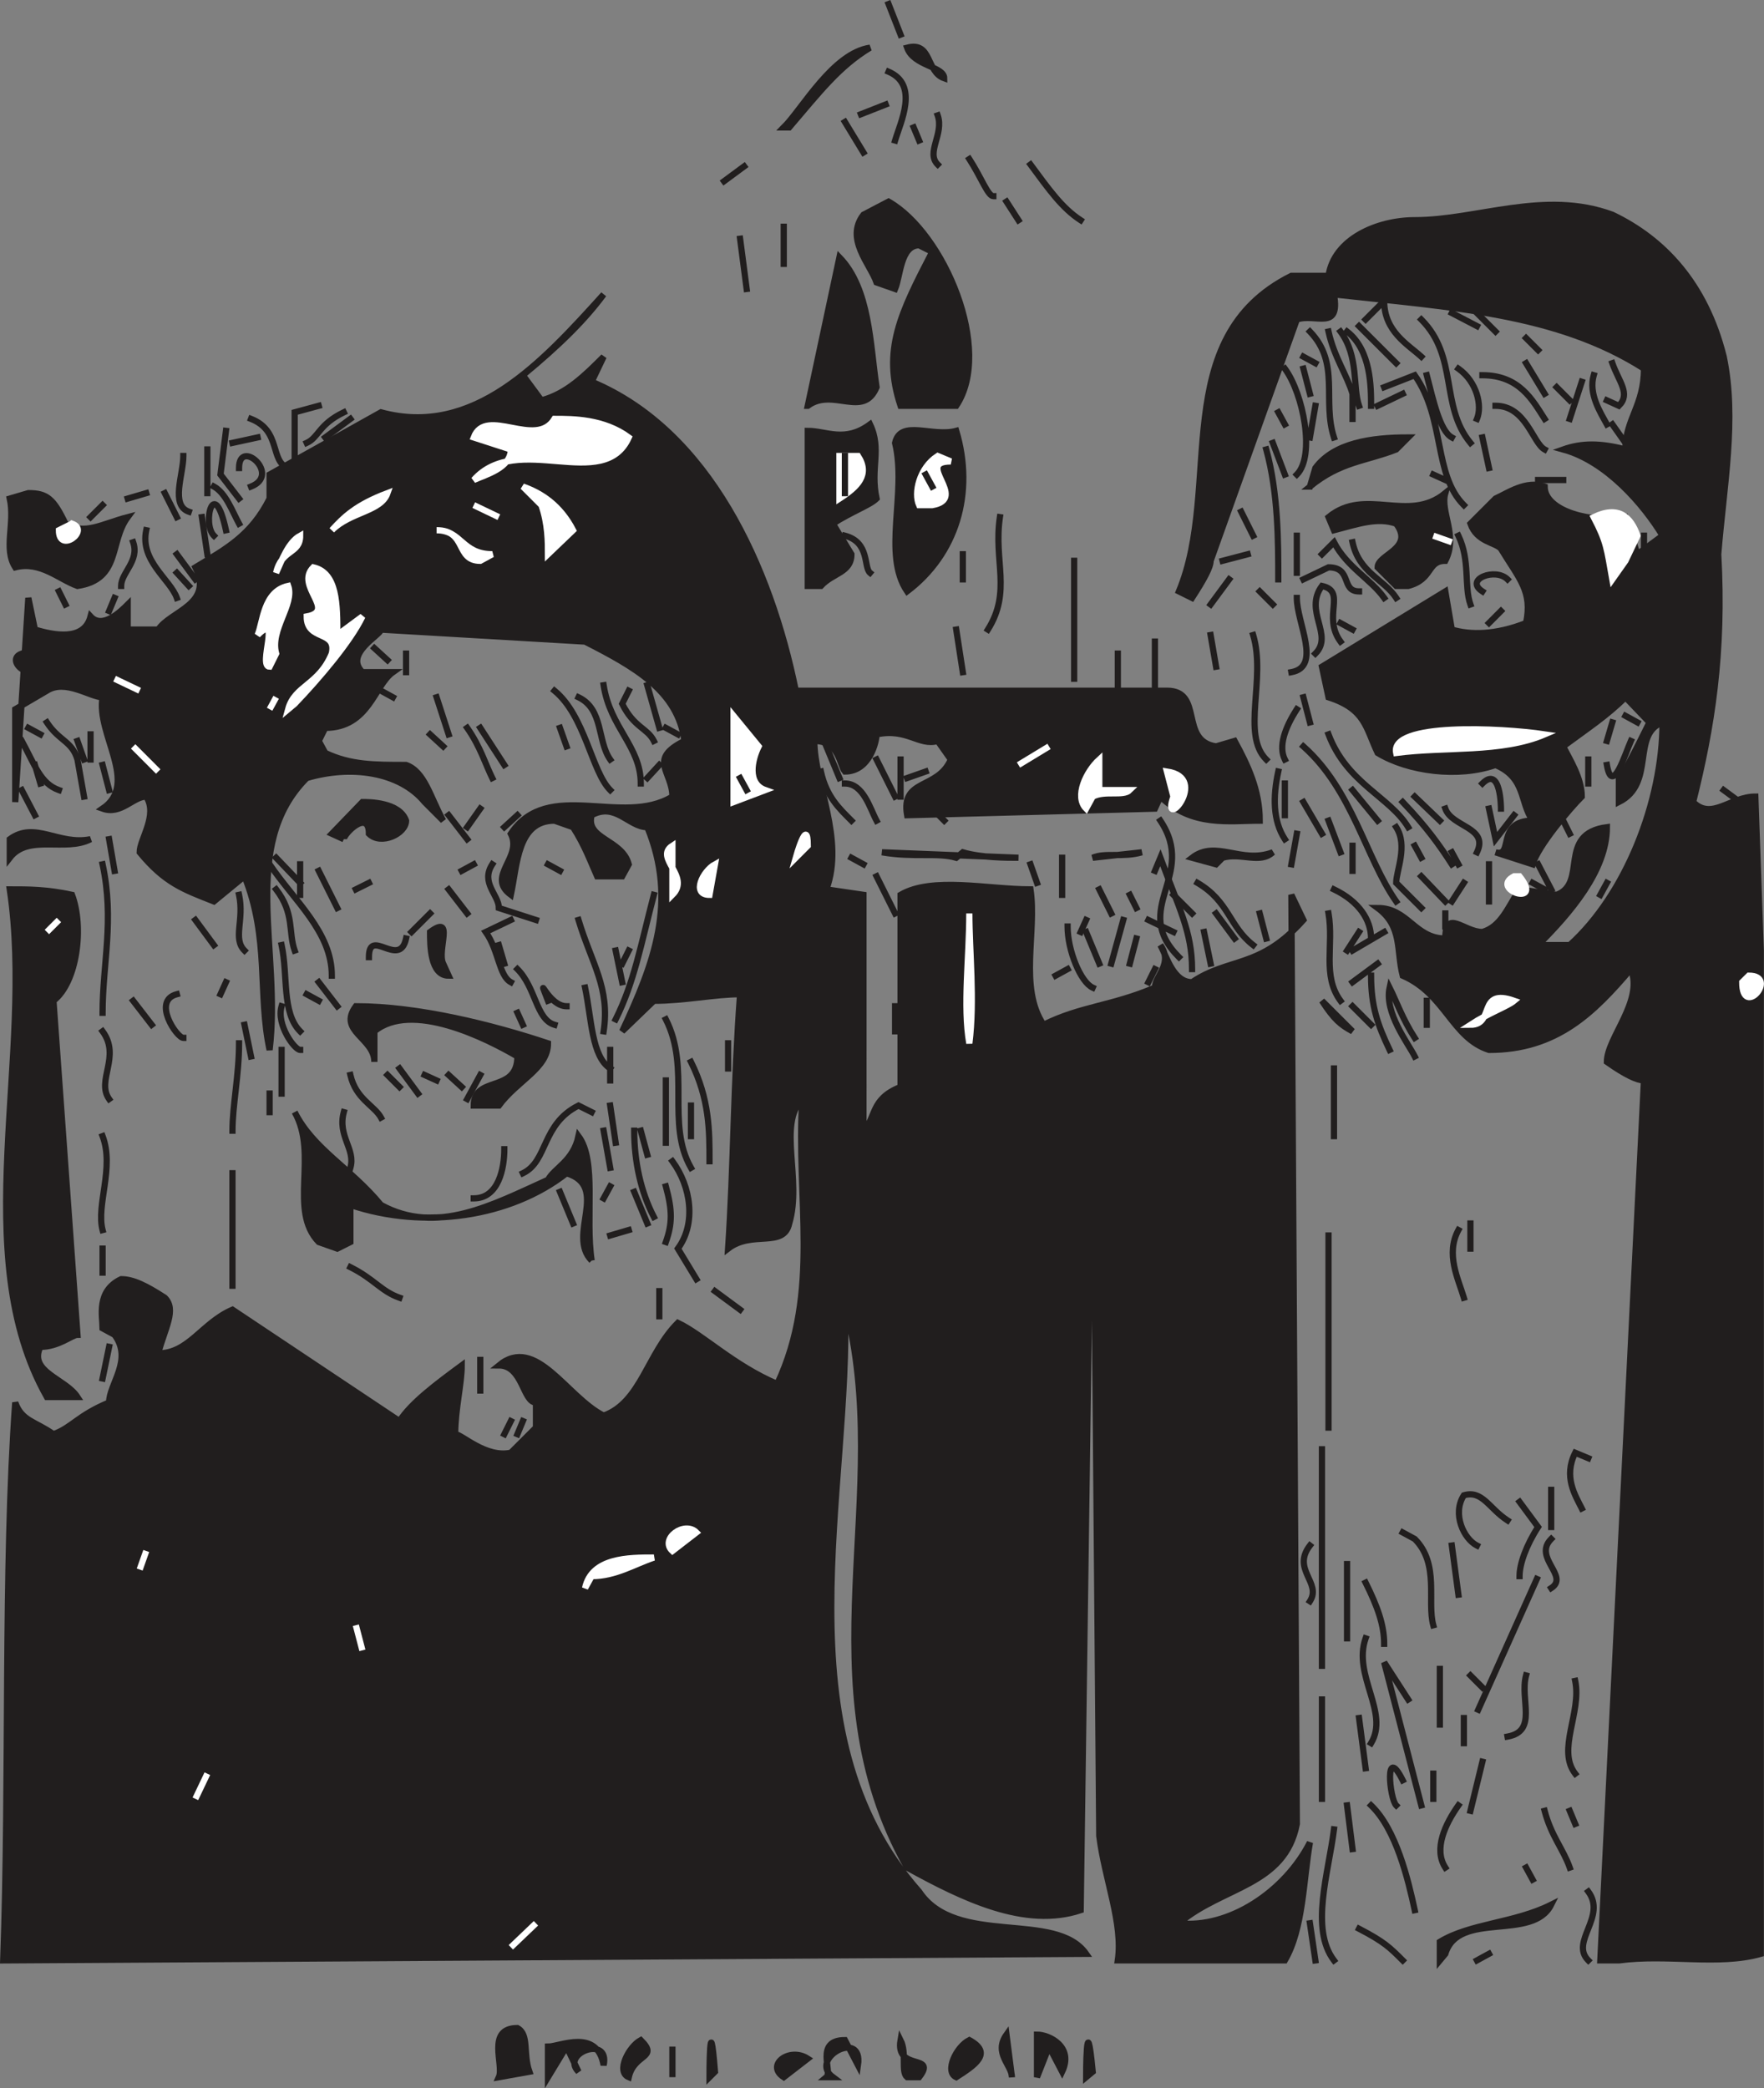 <svg width="215.453" height="255.049" viewBox="0 0 161.59 191.287" xmlns="http://www.w3.org/2000/svg"><rect x="0" y="0" width="161.59" height="191.287" fill="#808080" stroke="none"/><path style="fill:#211e1e;fill-opacity:1;fill-rule:evenodd;stroke:none" d="M127.602 666.2c.5-1.098-1.204-4.5 1.699-4.5 1.097.6.5 2.3 1.097 4" transform="translate(-81.904 -475.931)"/><path style="fill:none;stroke:#211e1e;stroke-width:5.7;stroke-linecap:square;stroke-linejoin:miter;stroke-miterlimit:4;stroke-opacity:1" d="M1276.016 1758.008c5 10.976-12.032 45 16.992 45 10.976-6.016 5-23.008 10.976-40zm0 0" transform="matrix(.1 0 0 -.1 -81.904 366.069)"/><path style="fill:#211e1e;fill-opacity:1;fill-rule:evenodd;stroke:none" d="M132.102 666.2v-2.802c1.097 0 4.5-1.699 5.097 1.704.602-2.801-4-1.102-2.3.597l-1.098-2.3" transform="translate(-81.904 -475.931)"/><path style="fill:none;stroke:#211e1e;stroke-width:5.7;stroke-linecap:square;stroke-linejoin:miter;stroke-miterlimit:4;stroke-opacity:1" d="M1321.016 1758.008v28.008c10.976 0 45 16.992 50.976-17.032 6.016 28.008-40 11.016-23.008-5.976l-10.976 23.008zm0 0" transform="matrix(.1 0 0 -.1 -81.904 366.069)"/><path style="fill:#211e1e;fill-opacity:1;fill-rule:evenodd;stroke:none" d="M139.5 666.2c-1.2-.5 0-2.802 1.102-3.4 1.699 1.7-.602 1.2-1.102 3.4" transform="translate(-81.904 -475.931)"/><path style="fill:none;stroke:#211e1e;stroke-width:5.7;stroke-linecap:square;stroke-linejoin:miter;stroke-miterlimit:4;stroke-opacity:1" d="M1395 1758.008c-11.992 5 0 28.008 11.016 33.984C1423.008 1775 1400 1780 1395 1758.008Zm40 0v28.008zm0 0" transform="matrix(.1 0 0 -.1 -81.904 366.069)"/><path style="fill:#211e1e;fill-opacity:1;fill-rule:evenodd;stroke:none" d="M146.898 666.2s0-6.802.5-.5" transform="translate(-81.904 -475.931)"/><path style="fill:none;stroke:#211e1e;stroke-width:5.7;stroke-linecap:square;stroke-linejoin:miter;stroke-miterlimit:4;stroke-opacity:1" d="M1468.984 1758.008s0 68.008 5 5zm28.008 0zm0 0" transform="matrix(.1 0 0 -.1 -81.904 366.069)"/><path style="fill:#211e1e;fill-opacity:1;fill-rule:evenodd;stroke:none" d="M153.7 666.2c-1.7-1.098.5-2.802 2.198-1.7" transform="translate(-81.904 -475.931)"/><path style="fill:none;stroke:#211e1e;stroke-width:5.7;stroke-linecap:square;stroke-linejoin:miter;stroke-miterlimit:4;stroke-opacity:1" d="M1536.992 1758.008c-16.992 10.976 5 28.008 21.992 16.992zm0 0" transform="matrix(.1 0 0 -.1 -81.904 366.069)"/><path style="fill:#211e1e;fill-opacity:1;fill-rule:evenodd;stroke:none" d="M157.602 666.2c.597-.5-1.102-3.4 1.699-3.4l1.199 2.302c.5-3.403-4.602-.602-2.3 1.097" transform="translate(-81.904 -475.931)"/><path style="fill:none;stroke:#211e1e;stroke-width:5.7;stroke-linecap:square;stroke-linejoin:miter;stroke-miterlimit:4;stroke-opacity:1" d="M1576.016 1758.008c5.976 5-11.016 33.984 16.992 33.984l11.992-23.008c5 34.024-46.016 6.016-23.008-10.976zm0 0" transform="matrix(.1 0 0 -.1 -81.904 366.069)"/><path style="fill:#211e1e;fill-opacity:1;fill-rule:evenodd;stroke:none" d="M165 666.2c-.602-.5 0-2.2-.602-3.4-.5 2.9 3.403 1.2 1.704 3.4" transform="translate(-81.904 -475.931)"/><path style="fill:none;stroke:#211e1e;stroke-width:5.7;stroke-linecap:square;stroke-linejoin:miter;stroke-miterlimit:4;stroke-opacity:1" d="M1650 1758.008c-6.016 5 0 21.992-6.016 33.984-5-28.984 34.024-11.992 17.032-33.984zm0 0" transform="matrix(.1 0 0 -.1 -81.904 366.069)"/><path style="fill:#211e1e;fill-opacity:1;fill-rule:evenodd;stroke:none" d="M169.5 666.2c-1.102-.5 0-2.802 1.2-3.4 2.198 1.2.5 2.302-1.2 3.4" transform="translate(-81.904 -475.931)"/><path style="fill:none;stroke:#211e1e;stroke-width:5.7;stroke-linecap:square;stroke-linejoin:miter;stroke-miterlimit:4;stroke-opacity:1" d="M1695 1758.008c-11.016 5 0 28.008 11.992 33.984 21.992-11.992 5-23.008-11.992-33.984zm0 0" transform="matrix(.1 0 0 -.1 -81.904 366.069)"/><path style="fill:#211e1e;fill-opacity:1;fill-rule:evenodd;stroke:none" d="M174.602 666.2c0-1.098-1.704-2.2-.5-3.9" transform="translate(-81.904 -475.931)"/><path style="fill:none;stroke:#211e1e;stroke-width:5.7;stroke-linecap:square;stroke-linejoin:miter;stroke-miterlimit:4;stroke-opacity:1" d="M1746.016 1758.008c0 10.976-17.032 21.992-5 38.984zm0 0" transform="matrix(.1 0 0 -.1 -81.904 366.069)"/><path style="fill:#211e1e;fill-opacity:1;fill-rule:evenodd;stroke:none" d="M176.898 666.2v-3.9c1.102 0 3.403 1.098 2.301 3.4L178 663.397" transform="translate(-81.904 -475.931)"/><path style="fill:none;stroke:#211e1e;stroke-width:5.7;stroke-linecap:square;stroke-linejoin:miter;stroke-miterlimit:4;stroke-opacity:1" d="M1768.984 1758.008v38.984c11.016 0 34.024-10.976 23.008-33.984L1780 1786.016Zm0 0" transform="matrix(.1 0 0 -.1 -81.904 366.069)"/><path style="fill:#211e1e;fill-opacity:1;fill-rule:evenodd;stroke:none" d="M181.398 666.2s0-6.802.602-.5" transform="translate(-81.904 -475.931)"/><path style="fill:none;stroke:#211e1e;stroke-width:5.7;stroke-linecap:square;stroke-linejoin:miter;stroke-miterlimit:4;stroke-opacity:1" d="M1813.984 1758.008s0 68.008 6.016 5zm29.024 0zm0 0" transform="matrix(.1 0 0 -.1 -81.904 366.069)"/><path style="fill:none;stroke:#fff;stroke-width:5.7;stroke-linecap:square;stroke-linejoin:miter;stroke-miterlimit:4;stroke-opacity:1" d="M1701.016 1763.008zm0 0" transform="matrix(.1 0 0 -.1 -81.904 366.069)"/><path style="fill:#211e1e;fill-opacity:1;fill-rule:evenodd;stroke:none" d="M82.2 655.5c.6-16.5 0-35.8 1.1-51.102.598 1.704 1.802 1.704 3.5 2.903 1.7-.602 2.2-1.7 5.098-2.903 0-1.699 2.204-3.898.5-6.199l-1.097-.597c0-1.102-.602-3.403 1.699-4.5 1.102 0 2.3.597 4 1.699 1.102 1.097 0 2.8-.602 5.097 2.801 0 4-2.796 6.801-4l15.301 10.204c1.102-1.704 3.398-3.403 5.7-5.102 0 1.7-.598 4-.598 6.3.597 0 2.796 2.2 5.097 1.7l2.301-2.3v-2.302c-1.2 0-1.2-3.398-3.398-3.398 3.398-2.8 6.199 2.898 9.597 4.602 3.403-1.204 4-5.704 6.801-8.5 2.3 1.097 5.102 3.898 9.102 5.597 4-8.5 1.699-17 2.296-26.097-2.296 2.296 0 7.398-1.199 11.398-.5 2.3-3.398.602-5.597 2.3.5-7.402.5-15.402 1.097-23.3-2.3 0-5.097.602-7.898.602l-2.903 2.796C141.801 564.2 144 558.5 141.2 551.7c-1.699 0-2.898-2.3-5.097-1.097-.602 2.199 2.796 2.199 3.398 4.5l-.602 1.097h-2.296c-.5-1.097-1.102-2.8-2.204-4.5l-1.699-.597c-3.398 0-3.398 4-4 6.796-2.3-1.699 1.102-3.398 0-5.597 3.403-5.102 10.2-.602 14.801-3.403 0-2.296-2.3-3.398 1.102-5.097C144 539.199 140 537 135.5 534.699l-18.7-1.097c0 .5-3.402 2.199-1.698 3.898h2.796c-1.699 1.2-2.199 5.102-6.199 5.102l-.597 1.199.597 1.097C114 546 116.2 546 119.102 546c1.699.602 2.199 2.898 3.398 5.102l-1.7-1.704c-2.3-2.796-6.8-3.398-10.8-2.199-6.2 6.2-2.3 15.801-3.398 24.903-1.102-5.102 0-10.204-2.301-15.903L101.5 558.5c-2.8-1.102-4.5-1.7-6.8-4.5 0-1.2 1.698-3.398.6-5.102-1.198 0-2.3 1.704-4 1.102 3.4-2.3-.6-6.8 0-10.2-1.1 0-3.402-1.698-5.1-.6l-2.9 1.698v8.5l1.2-18.699.602 2.903c1.699.5 4.5 1.097 5.097-1.204 1.102 1.204 2.801-.5 3.403-1.097v2.3h2.796c1.102-1.703 5.102-2.3 3.403-5.703 2.8-1.699 5.097-2.898 6.8-6.296v-2.204l10.2-5.699c8.5 2.301 14.699-4.5 20.398-10.8-1.699 2.3-4 4.601-7.398 7.402l1.699 2.3c2.3-.601 4-2.3 5.7-4l-1.098 2.297c10.796 4.5 16.398 17 18.699 28.301h34c3.398 0 1.097 4.602 4.5 5.102l1.699-.5c1.2 2.199 2.3 4.5 2.3 7.3-2.8 0-6.198.598-9.1-2.203l-.5 1.102-22.7.602c-.602-3.403 2.8-2.301 4-5.102l-1.2-1.7c-1.698.5-2.8-1.198-5.6-.6 0 .6-.598 3.402-2.9 3.402-.5-.602-.5-2.801-2.8-2.801 0 3.898 2.8 9 1.102 13.597l3.398.5V579.5c1.2-1.2.602-2.898 3.398-4v-17.602c2.903-1.699 8-.5 11.903-.5.597 3.903-1.102 9 1.199 12.403 3.398-1.7 6.2-1.7 10.2-3.403 0-1.097 1.698-2.199.5-3.898.6 1.102 1.198 3.398 2.902 3.398 3.398-2.296 6.199-1.199 10.199-5.699l-1.102-2.3.5 85.101c-1.097 5.7-6.8 5.7-10.8 9.102 4.601.5 9.703-2.903 12-7.403-.598 3.403-.598 7.903-2.297 10.801H184.3c.5-3.398-1.2-7.398-1.7-11.398L182 571l-1.102 79.898c-5.097 1.704-10.796-1.097-15.898-3.898-9.602-17.102-1.102-34.102-5.7-51.602.598 17-6.198 39.102 6.802 53.801 3.398 5.102 12.5 1.7 15.296 5.7" transform="translate(-81.904 -475.931)"/><path style="fill:none;stroke:#211e1e;stroke-width:5.7;stroke-linecap:square;stroke-linejoin:miter;stroke-miterlimit:4;stroke-opacity:1" d="M821.992 1865c6.016 165 0 358.008 11.016 511.016 5.976-17.032 18.008-17.032 35-29.024 16.992 6.016 21.992 16.992 50.976 29.024 0 16.992 22.032 38.984 5 61.992l-10.976 5.976c0 11.016-6.016 34.024 16.992 45 11.016 0 23.008-5.976 40-16.992 11.016-10.976 0-28.008-6.016-50.976 28.008 0 40 27.968 68.008 40L1185 2358.984c11.016 17.032 33.984 34.024 56.992 51.016 0-16.992-5.976-40-5.976-63.008 5.976 0 27.968-21.992 50.976-16.992l23.008 23.008v23.008c-11.992 0-11.992 33.984-33.984 33.984 33.984 28.008 61.992-28.984 95.976-46.016 34.024 12.032 40 57.032 68.008 85 23.008-10.976 51.016-38.984 91.016-55.976 40 85 16.992 170 22.968 260.976-22.968-22.968 0-73.984-11.992-113.984-5-23.008-33.984-6.016-55.976-23.008 5 74.024 5 154.024 10.976 233.008-23.008 0-50.976-6.016-78.984-6.016l-29.024-27.968c29.024 61.992 51.016 118.984 23.008 186.992-16.992 0-28.984 23.008-50.976 10.976-6.016-21.992 27.968-21.992 33.984-45l-6.016-10.976h-22.968c-5 10.976-11.016 28.008-22.032 45l-16.992 5.976c-33.984 0-33.984-40-40-67.968-23.008 16.992 11.016 33.984 0 55.976 34.024 51.016 101.992 6.016 148.008 34.024 0 22.968-23.008 33.984 11.016 50.976C1440 3028.008 1400 3050 1355 3073.008l-186.992 10.976c0-5-34.024-21.992-16.992-38.984h27.968c-16.992-11.992-21.992-51.016-61.992-51.016l-5.976-11.992 5.976-10.976c23.008-11.016 45-11.016 74.024-11.016 16.992-6.016 21.992-28.984 33.984-51.016l-16.992 17.032C1185 2953.984 1140 2960 1100 2948.008c-61.992-61.992-23.008-158.008-33.984-249.024-11.016 51.016 0 102.032-23.008 159.024L1015 2835c-28.008 11.016-45 16.992-68.008 45 0 11.992 16.992 33.984 6.016 51.016-11.992 0-23.008-17.032-40-11.016 33.984 23.008-6.016 68.008 0 101.992-11.016 0-34.024 16.992-51.016 6.016l-28.984-16.992v-85L845 3113.008l6.016-29.024c16.992-5 45-10.976 50.976 12.032 11.016-12.032 28.008 5 34.024 10.976v-23.008h27.968c11.016 17.032 51.016 23.008 34.024 57.032 28.008 16.992 50.976 28.984 68.008 62.968v22.032l101.992 56.992c85-23.008 146.992 45 203.984 108.008-16.992-23.008-40-46.016-73.984-74.024l16.992-23.008c23.008 6.016 40 23.008 56.992 40l-10.976-22.968c107.968-45 163.984-170 186.992-283.008h340c33.984 0 10.976-46.016 45-51.016l16.992 5c11.992-21.992 23.008-45 23.008-73.008-28.008 0-61.992-5.976-91.016 22.032l-5-11.016-226.992-6.016c-6.016 34.024 28.008 23.008 40 51.016l-11.992 16.992c-16.992-5-28.008 11.992-56.016 6.016 0-6.016-5.976-34.024-28.984-34.024-5 6.016-5 28.008-28.008 28.008 0-38.984 28.008-90 11.016-135.976l33.984-5V2625c11.992 11.992 6.016 28.984 33.984 40v176.016c29.024 16.992 80 5 119.024 5 5.976-39.024-11.016-90 11.992-124.024 33.984 16.992 61.992 16.992 101.992 34.024 0 10.976 16.992 21.992 5 38.984 6.016-11.016 11.992-33.984 29.024-33.984 33.984 22.968 61.992 11.992 101.992 56.992l-11.016 23.008 5-851.016c-10.976-56.992-68.008-56.992-108.008-91.016 46.016-5 97.032 29.024 120 74.024-5.976-34.024-5.976-79.024-22.968-108.008h-153.008c5 33.984-11.992 73.984-16.992 113.984L1820 2710l-11.016-798.984c-50.976-17.032-107.968 10.976-158.984 38.984-96.016 171.016-11.016 341.016-56.992 516.016 5.976-170-61.992-391.016 68.008-538.008 33.984-51.016 125-16.992 152.968-56.992zm0 0" transform="matrix(.1 0 0 -.1 -81.904 366.069)"/><path style="fill:#211e1e;fill-opacity:1;fill-rule:evenodd;stroke:none" d="M213.8 655.5v-1.7c2.802-1.698 6.802-1.698 10.2-3.402-1.7 3.403-8.5.5-9.7 4.5" transform="translate(-81.904 -475.931)"/><path style="fill:none;stroke:#211e1e;stroke-width:5.7;stroke-linecap:square;stroke-linejoin:miter;stroke-miterlimit:4;stroke-opacity:1" d="M2138.008 1865v16.992c28.008 16.992 68.008 16.992 101.992 34.024-16.992-34.024-85-5-96.992-45zm0 0" transform="matrix(.1 0 0 -.1 -81.904 366.069)"/><path style="fill:#211e1e;fill-opacity:1;fill-rule:evenodd;stroke:none" d="m228.5 655.5 4-80.602c-.602 0-1.7-.5-3.398-1.699 0-2.199 3.398-5.597 2.199-8.5-3.403 4-6.801 7.403-13 7.403-3.403-1.102-4-5.102-7.903-6.801-.597-2.301 0-4.5-2.296-6.2 2.796 0 3.398 2.797 6.199 2.797 0-2.796 1.699-.597 3.398-.597 1.7-.5 2.301-2.2 3.403-3.903l3.398.5c2.898-1.097 0-5.597 4.602-6.199 0 4-3.403 7.903-6.301 10.801h2.898c5.102-4.602 8.5-13.102 8.5-20.398-2.898 1.097-.597 5.597-4 7.296V547.2c.602-.597 1.7-2.898 2.801-5.097l-2.2-2.301c-1.698 1.699-3.402 2.8-5.698 4.5.597 1.199 1.699 2.898 1.699 4.597-1.102 1.102-4 4.5-4.5 6.204L218.898 554c1.704.5 0-2.898 3.403-2.898-1.2-1.704-.602-3.903-3.403-5.102-3.398 1.2-8 .602-10.796-1.102-1.102-2.296-1.102-4-4.5-5.097L203 537l11.3-6.898.598 3.5c1.704.5 4 .5 6.801-.602.602-2.898-.597-4-2.3-6.8-.5-.598-2.2-.598-2.797-2.302l2.296-2.296c1.102-.5 2.801-1.704 4.5-1.102 0 2.3 4.5 3.398 7.403 2.8l1.097 3.4 2.301-1.7c-1.699-2.8-5.097-6.8-9.097-7.898 1.699-.602 3.398-.602 5.699 0 0-2.801 1.699-4 1.699-7.403-8-5.097-17.602-5.597-28.398-6.8.597 3.402-1.704 1.703-3.403 2.3l-7.898 22.102c0 .597-.602 1.699-1.7 3.398l-1.203-.597c4-9.602-1.097-23.204 10.301-28.903h3.403c.5-3.398 4.5-5.097 7.898-5.097 5.7 0 11.898-2.801 18.102-.5 4.597 2.199 8.5 6.199 10.199 13 1.199 5.699 0 11.898-.5 18.097.5 9.102-.602 15.903-2.301 22.7 1.7 1.703 3.398-.5 5.7-.5l.5 14.101v91.898c-3.9 1.102-8.5 0-13 .602" transform="translate(-81.904 -475.931)"/><path style="fill:none;stroke:#211e1e;stroke-width:5.7;stroke-linecap:square;stroke-linejoin:miter;stroke-miterlimit:4;stroke-opacity:1" d="m2285 1865 40 806.016c-6.016 0-16.992 5-33.984 16.992 0 21.992 33.984 55.976 21.992 85-34.024-40-68.008-74.024-130-74.024-34.024 11.016-40 51.016-79.024 68.008-5.976 23.008 0 45-22.968 61.992 27.968 0 33.984-27.968 61.992-27.968 0 27.968 16.992 5.976 33.984 5.976 16.992 5 23.008 21.992 34.024 39.024l33.984-5c28.984 10.976 0 55.976 46.016 61.992 0-40-34.024-79.024-63.008-108.008h28.984c51.016 46.016 85 131.016 85 203.984-28.984-10.976-5.976-55.976-40-72.968v21.992c6.016 5.976 16.992 28.984 28.008 50.976l-21.992 23.008c-16.992-16.992-34.024-28.008-56.992-45 5.976-11.992 16.992-28.984 16.992-45.976-11.016-11.016-40-45-45-62.032L2188.984 2880c17.032-5 0 28.984 34.024 28.984-11.992 17.032-6.016 39.024-34.024 51.016-33.984-11.992-80-6.016-107.968 11.016-11.016 22.968-11.016 40-45 50.976L2030 3050l113.008 68.984 5.976-35c17.032-5 40-5 68.008 6.016 6.016 28.984-5.976 40-23.008 68.008-5 5.976-21.992 5.976-27.968 23.008l22.968 22.968c11.016 5 28.008 17.032 45 11.016 0-23.008 45-33.984 74.024-28.008l10.976-33.984 23.008 16.992c-16.992 28.008-50.976 68.008-90.976 78.984 16.992 6.016 33.984 6.016 56.992 0 0 28.008 16.992 40 16.992 74.024-80 50.976-176.016 55.976-283.984 68.008 5.976-34.024-17.032-17.032-34.024-23.008l-78.984-221.016c0-5.976-6.016-16.992-16.992-33.984l-12.032 5.976c40 96.016-10.976 232.032 103.008 289.024h34.024c5 33.984 45 50.976 78.984 50.976 56.992 0 118.984 28.008 181.016 5 45.976-21.992 85-61.992 101.992-130 11.992-56.992 0-118.984-5-180.976 5-91.016-6.016-159.024-23.008-226.992 16.992-17.032 33.984 5 56.992 5l5-141.016v-918.984c-38.984-11.016-85 0-130-6.016zm0 0" transform="matrix(.1 0 0 -.1 -81.904 366.069)"/><path style="fill:none;stroke:#fff;stroke-width:5.7;stroke-linecap:square;stroke-linejoin:miter;stroke-miterlimit:4;stroke-opacity:1" d="M1133.984 1871.016zm0 0" transform="matrix(.1 0 0 -.1 -81.904 366.069)"/><path style="fill:#fff;fill-opacity:1;fill-rule:evenodd;stroke:none" d="m128.7 654.3 2.3-2.198" transform="translate(-81.904 -475.931)"/><path style="fill:none;stroke:#fff;stroke-width:5.7;stroke-linecap:square;stroke-linejoin:miter;stroke-miterlimit:4;stroke-opacity:1" d="m1286.992 1876.992 23.008 21.992ZM1015 1888.008zm0 0" transform="matrix(.1 0 0 -.1 -81.904 366.069)"/><path style="fill:none;stroke:#211e1e;stroke-width:5.7;stroke-linecap:square;stroke-linejoin:miter;stroke-miterlimit:4;stroke-opacity:1" d="M2138.008 1916.016zm-244.024 5.976zm-930 6.016zm0 0" transform="matrix(.1 0 0 -.1 -81.904 366.069)"/><path style="fill:none;stroke:#fff;stroke-width:5.7;stroke-linecap:square;stroke-linejoin:miter;stroke-miterlimit:4;stroke-opacity:1" d="M930 1945zm278.008 0zm-141.992 11.016zm0 0" transform="matrix(.1 0 0 -.1 -81.904 366.069)"/><path style="fill:none;stroke:#211e1e;stroke-width:5.7;stroke-linecap:square;stroke-linejoin:miter;stroke-miterlimit:4;stroke-opacity:1" d="M1366.016 1956.016zm-498.008 16.992zm180.976 23.008zm0 0" transform="matrix(.1 0 0 -.1 -81.904 366.069)"/><path style="fill:none;stroke:#fff;stroke-width:5.7;stroke-linecap:square;stroke-linejoin:miter;stroke-miterlimit:4;stroke-opacity:1" d="M906.992 2001.992zm0 0" transform="matrix(.1 0 0 -.1 -81.904 366.069)"/><path style="fill:#fff;fill-opacity:1;fill-rule:evenodd;stroke:none" d="m99.8 640.7 1.098-2.302" transform="translate(-81.904 -475.931)"/><path style="fill:none;stroke:#fff;stroke-width:5.7;stroke-linecap:square;stroke-linejoin:miter;stroke-miterlimit:4;stroke-opacity:1" d="m998.008 2013.008 10.976 23.008zm158.984 5.976zM878.984 2030zm6.016 0zm498.008 51.016zM930 2086.992zm248.984 0zm46.016 5zm0 0" transform="matrix(.1 0 0 -.1 -81.904 366.069)"/><path style="fill:#211e1e;fill-opacity:1;fill-rule:evenodd;stroke:none" d="m217.2 632.8 5.6-12.5" transform="translate(-81.904 -475.931)"/><path style="fill:none;stroke:#211e1e;stroke-width:5.7;stroke-linecap:square;stroke-linejoin:miter;stroke-miterlimit:4;stroke-opacity:1" d="m2171.992 2091.992 56.016 125zm0 0" transform="matrix(.1 0 0 -.1 -81.904 366.069)"/><path style="fill:none;stroke:#fff;stroke-width:5.7;stroke-linecap:square;stroke-linejoin:miter;stroke-miterlimit:4;stroke-opacity:1" d="M885 2098.008zm0 0" transform="matrix(.1 0 0 -.1 -81.904 366.069)"/><path style="fill:none;stroke:#211e1e;stroke-width:5.7;stroke-linecap:square;stroke-linejoin:miter;stroke-miterlimit:4;stroke-opacity:1" d="M1298.008 2098.008zm-361.992 5.976zM2030 2131.992v204.024zm0 0" transform="matrix(.1 0 0 -.1 -81.904 366.069)"/><path style="fill:#fff;fill-opacity:1;fill-rule:evenodd;stroke:none" d="m115.102 627.102-.602-2.301" transform="translate(-81.904 -475.931)"/><path style="fill:none;stroke:#fff;stroke-width:5.7;stroke-linecap:square;stroke-linejoin:miter;stroke-miterlimit:4;stroke-opacity:1" d="m1151.016 2148.984-6.016 23.008ZM861.992 2160zm425 0zm0 0" transform="matrix(.1 0 0 -.1 -81.904 366.069)"/><path style="fill:#fff;fill-opacity:1;fill-rule:evenodd;stroke:none" d="M135.5 621.398c.602-2.796 4-2.796 6.3-2.796-1.8.597-3.5 1.699-5.698 1.699" transform="translate(-81.904 -475.931)"/><path style="fill:none;stroke:#fff;stroke-width:5.7;stroke-linecap:square;stroke-linejoin:miter;stroke-miterlimit:4;stroke-opacity:1" d="M1355 2206.016c6.016 27.968 40 27.968 63.008 27.968-18.008-5.976-35-16.992-56.992-16.992zm0 0" transform="matrix(.1 0 0 -.1 -81.904 366.069)"/><path style="fill:#fff;fill-opacity:1;fill-rule:evenodd;stroke:none" d="m94.7 619.7.6-1.7" transform="translate(-81.904 -475.931)"/><path style="fill:none;stroke:#fff;stroke-width:5.7;stroke-linecap:square;stroke-linejoin:miter;stroke-miterlimit:4;stroke-opacity:1" d="m946.992 2223.008 6.016 16.992Zm0 0" transform="matrix(.1 0 0 -.1 -81.904 366.069)"/><path style="fill:#fff;fill-opacity:1;fill-rule:evenodd;stroke:none" d="M143.5 618c-1.2-1.102 1.102-2.8 2.2-1.7" transform="translate(-81.904 -475.931)"/><path style="fill:none;stroke:#fff;stroke-width:5.7;stroke-linecap:square;stroke-linejoin:miter;stroke-miterlimit:4;stroke-opacity:1" d="M1435 2240c-11.992 11.016 11.016 28.008 21.992 16.992zm-561.992 45zm0 0" transform="matrix(.1 0 0 -.1 -81.904 366.069)"/><path style="fill:none;stroke:#211e1e;stroke-width:5.7;stroke-linecap:square;stroke-linejoin:miter;stroke-miterlimit:4;stroke-opacity:1" d="M953.008 2308.008zm0 0" transform="matrix(.1 0 0 -.1 -81.904 366.069)"/><path style="fill:#211e1e;fill-opacity:1;fill-rule:evenodd;stroke:none" d="M86.2 603.898c-7.4-13.097-1.098-31.199-3.4-46.5 1.7 0 3.4 0 5.7.5 1.102 2.903.5 8-1.7 9.704l2.2 30.597c-.5 0-1.7 1.102-3.398 1.102-1.102 2.3 2.296 2.898 3.398 4.597" transform="translate(-81.904 -475.931)"/><path style="fill:none;stroke:#211e1e;stroke-width:5.7;stroke-linecap:square;stroke-linejoin:miter;stroke-miterlimit:4;stroke-opacity:1" d="M861.992 2381.016c-73.984 130.976-10.976 311.992-33.984 465 16.992 0 33.984 0 56.992-5 11.016-29.024 5-80-16.992-97.032L890 2438.008c-5 0-16.992-11.016-33.984-11.016-11.016-23.008 22.968-28.984 33.984-45.976Zm96.016 67.968zm-106.992 12.032zm72.968 0zm414.024 16.992zm0 0" transform="matrix(.1 0 0 -.1 -81.904 366.069)"/><path style="fill:#211e1e;fill-opacity:1;fill-rule:evenodd;stroke:none" d="M159.898 593.102c.602-4 1.102-9.102-.597-13.602" transform="translate(-81.904 -475.931)"/><path style="fill:none;stroke:#211e1e;stroke-width:5.7;stroke-linecap:square;stroke-linejoin:miter;stroke-miterlimit:4;stroke-opacity:1" d="M1598.984 2488.984c6.016 40 11.016 91.016-5.976 136.016Zm0 0" transform="matrix(.1 0 0 -.1 -81.904 366.069)"/><path style="fill:#211e1e;fill-opacity:1;fill-rule:evenodd;stroke:none" d="M136.102 591.398c-2.301-2.296 1.699-6.796-2.301-8-5.102 4-13 5.204-19.801 2.903v3.398l-1.2.602-1.698-.602c-2.801-2.898 0-8-2.204-11.898 1.704 3.398 5.102 5.097 7.903 8.5 5.097 2.8 10.199 0 15.3-2.301.598-1.102 2.297-1.7 2.797-4 1.704 2.3.602 7.398 1.204 11.398" transform="translate(-81.904 -475.931)"/><path style="fill:none;stroke:#211e1e;stroke-width:5.7;stroke-linecap:square;stroke-linejoin:miter;stroke-miterlimit:4;stroke-opacity:1" d="M1361.016 2506.016c-23.008 22.968 16.992 67.968-23.008 80-51.016-40-130-52.032-198.008-29.024v-33.984l-11.992-6.016-16.992 6.016c-28.008 28.984 0 80-22.032 118.984 17.032-33.984 51.016-50.976 79.024-85 50.976-28.008 101.992 0 153.008 23.008 5.976 11.016 22.968 16.992 27.968 40 17.032-23.008 6.016-73.984 12.032-113.984zm67.968 0zm607.032 67.968zm0 0" transform="matrix(.1 0 0 -.1 -81.904 366.069)"/><path style="fill:#211e1e;fill-opacity:1;fill-rule:evenodd;stroke:none" d="M125.3 577.2c0-2.802 4-1.098 4-4.5-2.902-1.7-9.698-5.098-13.1-2.302v2.801c0-2.199-3.4-2.8-1.7-5.097 5.7 0 12.5 1.699 17.602 3.398 0 2.3-2.801 3.398-4.5 5.7" transform="translate(-81.904 -475.931)"/><path style="fill:none;stroke:#211e1e;stroke-width:5.7;stroke-linecap:square;stroke-linejoin:miter;stroke-miterlimit:4;stroke-opacity:1" d="M1253.008 2648.008c0 28.008 40 10.976 40 45-29.024 16.992-96.992 50.976-131.016 23.008v-28.008c0 21.992-33.984 28.008-16.992 50.976 56.992 0 125-16.992 176.016-33.984 0-23.008-28.008-33.984-45-56.992zm0 0" transform="matrix(.1 0 0 -.1 -81.904 366.069)"/><path style="fill:none;stroke:#fff;stroke-width:5.7;stroke-linecap:square;stroke-linejoin:miter;stroke-miterlimit:4;stroke-opacity:1" d="M1486.016 2676.016zm0 0" transform="matrix(.1 0 0 -.1 -81.904 366.069)"/><path style="fill:#fff;fill-opacity:1;fill-rule:evenodd;stroke:none" d="M170.7 571.5c-.598-3.398 0-7.898 0-11.898 0 3.398.5 8 0 11.898" transform="translate(-81.904 -475.931)"/><path style="fill:none;stroke:#fff;stroke-width:5.7;stroke-linecap:square;stroke-linejoin:miter;stroke-miterlimit:4;stroke-opacity:1" d="M1706.992 2705c-5.976 33.984 0 78.984 0 118.984 0-33.984 5-80 0-118.984zm0 0" transform="matrix(.1 0 0 -.1 -81.904 366.069)"/><path style="fill:#211e1e;fill-opacity:1;fill-rule:evenodd;stroke:none" d="M205.8 570.398c-1.1-.597-1.698-1.097-2.8-2.796" transform="translate(-81.904 -475.931)"/><path style="fill:none;stroke:#211e1e;stroke-width:5.7;stroke-linecap:square;stroke-linejoin:miter;stroke-miterlimit:4;stroke-opacity:1" d="M2058.008 2716.016c-11.016 5.976-16.992 10.976-28.008 27.968zm0 0" transform="matrix(.1 0 0 -.1 -81.904 366.069)"/><path style="fill:#fff;fill-opacity:1;fill-rule:evenodd;stroke:none" d="M216.602 569.8c2.296 0 .597-3.402 4-2.198-.602.5-2.301 1.097-4 2.199" transform="translate(-81.904 -475.931)"/><path style="fill:none;stroke:#fff;stroke-width:5.7;stroke-linecap:square;stroke-linejoin:miter;stroke-miterlimit:4;stroke-opacity:1" d="M2166.016 2721.992c22.968 0 5.976 34.024 40 21.992-6.016-5-23.008-10.976-40-21.992zM2030 2756.016zm0 0" transform="matrix(.1 0 0 -.1 -81.904 366.069)"/><path style="fill:none;stroke:#211e1e;stroke-width:5.7;stroke-linecap:square;stroke-linejoin:miter;stroke-miterlimit:4;stroke-opacity:1" d="M1246.992 2761.016zm0 0" transform="matrix(.1 0 0 -.1 -81.904 366.069)"/><path style="fill:#fff;fill-opacity:1;fill-rule:evenodd;stroke:none" d="M241.5 565.898c0 3.403 3.398-.597.602-.597" transform="translate(-81.904 -475.931)"/><path style="fill:none;stroke:#fff;stroke-width:5.7;stroke-linecap:square;stroke-linejoin:miter;stroke-miterlimit:4;stroke-opacity:1" d="M2415 2761.016c0-34.024 33.984 5.976 6.016 5.976zm0 0" transform="matrix(.1 0 0 -.1 -81.904 366.069)"/><path style="fill:#211e1e;fill-opacity:1;fill-rule:evenodd;stroke:none" d="M123 565.3c-1.7 0-1.7-2.8-1.7-4 2.302-1.698.598 1.7 1.2 2.9" transform="translate(-81.904 -475.931)"/><path style="fill:none;stroke:#211e1e;stroke-width:5.7;stroke-linecap:square;stroke-linejoin:miter;stroke-miterlimit:4;stroke-opacity:1" d="M1230 2766.992c-16.992 0-16.992 28.008-16.992 40 23.008 16.992 5.976-16.992 11.992-28.984zm0 0" transform="matrix(.1 0 0 -.1 -81.904 366.069)"/><path style="fill:none;stroke:#fff;stroke-width:5.7;stroke-linecap:square;stroke-linejoin:miter;stroke-miterlimit:4;stroke-opacity:1" d="M2091.992 2790zm0 0" transform="matrix(.1 0 0 -.1 -81.904 366.069)"/><path style="fill:none;stroke:#211e1e;stroke-width:5.7;stroke-linecap:square;stroke-linejoin:miter;stroke-miterlimit:4;stroke-opacity:1" d="M2138.008 2790zm0 0" transform="matrix(.1 0 0 -.1 -81.904 366.069)"/><path style="fill:#fff;fill-opacity:1;fill-rule:evenodd;stroke:none" d="m86.2 561.3 1.1-1.1" transform="translate(-81.904 -475.931)"/><path style="fill:none;stroke:#fff;stroke-width:5.7;stroke-linecap:square;stroke-linejoin:miter;stroke-miterlimit:4;stroke-opacity:1" d="m861.992 2806.992 11.016 11.016zm1434.024 0zm-147.032 16.992zm0 0" transform="matrix(.1 0 0 -.1 -81.904 366.069)"/><path style="fill:none;stroke:#211e1e;stroke-width:5.7;stroke-linecap:square;stroke-linejoin:miter;stroke-miterlimit:4;stroke-opacity:1" d="M1950 2828.984zm256.016 0zm10.976 6.016zm0 0" transform="matrix(.1 0 0 -.1 -81.904 366.069)"/><path style="fill:#fff;fill-opacity:1;fill-rule:evenodd;stroke:none" d="M143.5 557.898v-4.5c-1.7 1.102 1.7 2.801 0 4.5" transform="translate(-81.904 -475.931)"/><path style="fill:none;stroke:#fff;stroke-width:5.7;stroke-linecap:square;stroke-linejoin:miter;stroke-miterlimit:4;stroke-opacity:1" d="M1435 2841.016v45c-16.992-11.016 16.992-28.008 0-45zm0 0" transform="matrix(.1 0 0 -.1 -81.904 366.069)"/><path style="fill:#fff;fill-opacity:1;fill-rule:evenodd;stroke:none" d="M146.898 557.898c-1.699 0-.597-2.199.5-2.796" transform="translate(-81.904 -475.931)"/><path style="fill:none;stroke:#fff;stroke-width:5.7;stroke-linecap:square;stroke-linejoin:miter;stroke-miterlimit:4;stroke-opacity:1" d="M1468.984 2841.016c-16.992 0-5.976 21.992 5 27.968zm958.008 5zm0 0" transform="matrix(.1 0 0 -.1 -81.904 366.069)"/><path style="fill:#fff;fill-opacity:1;fill-rule:evenodd;stroke:none" d="M220.602 556.2c-2.301 1.198 2.796 2.902.5 0" transform="translate(-81.904 -475.931)"/><path style="fill:none;stroke:#fff;stroke-width:5.7;stroke-linecap:square;stroke-linejoin:miter;stroke-miterlimit:4;stroke-opacity:1" d="M2206.016 2858.008c-23.008-11.992 27.968-29.024 5 0zm0 0" transform="matrix(.1 0 0 -.1 -81.904 366.069)"/><path style="fill:#211e1e;fill-opacity:1;fill-rule:evenodd;stroke:none" d="m193.3 555.102-2.198-.602c2.199-1.7 4.5.602 7.398-.5-1.2 1.102-2.898 0-4.602.5" transform="translate(-81.904 -475.931)"/><path style="fill:none;stroke:#211e1e;stroke-width:5.7;stroke-linecap:square;stroke-linejoin:miter;stroke-miterlimit:4;stroke-opacity:1" d="m1933.008 2868.984-21.992 6.016c21.992 16.992 45-6.016 73.984 5-11.992-11.016-28.984 0-46.016-5zm0 0" transform="matrix(.1 0 0 -.1 -81.904 366.069)"/><path style="fill:#211e1e;fill-opacity:1;fill-rule:evenodd;stroke:none" d="M82.8 554.5v-1.7c2.302-1.698 4.5.598 7.4 0-2.302 1.2-5.7-.5-7.4 1.7" transform="translate(-81.904 -475.931)"/><path style="fill:none;stroke:#211e1e;stroke-width:5.7;stroke-linecap:square;stroke-linejoin:miter;stroke-miterlimit:4;stroke-opacity:1" d="M828.008 2875v16.992c23.008 16.992 45-5.976 73.984 0-23.008-11.992-56.992 5-73.984-16.992Zm0 0" transform="matrix(.1 0 0 -.1 -81.904 366.069)"/><path style="fill:#fff;fill-opacity:1;fill-rule:evenodd;stroke:none" d="M154.8 554.5s1.098-3.898 1.098-1.102" transform="translate(-81.904 -475.931)"/><path style="fill:none;stroke:#fff;stroke-width:5.7;stroke-linecap:square;stroke-linejoin:miter;stroke-miterlimit:4;stroke-opacity:1" d="M1548.008 2875s10.976 38.984 10.976 11.016zm0 0" transform="matrix(.1 0 0 -.1 -81.904 366.069)"/><path style="fill:#211e1e;fill-opacity:1;fill-rule:evenodd;stroke:none" d="M169.5 554.5c-1.7-.5-3.898 0-6.8-.5l12.5.5c-1.098 0-3.4 0-5.098-.5" transform="translate(-81.904 -475.931)"/><path style="fill:none;stroke:#211e1e;stroke-width:5.7;stroke-linecap:square;stroke-linejoin:miter;stroke-miterlimit:4;stroke-opacity:1" d="M1695 2875c-16.992 5-38.984 0-68.008 5l125-5c-10.976 0-33.984 0-50.976 5zm0 0" transform="matrix(.1 0 0 -.1 -81.904 366.069)"/><path style="fill:#211e1e;fill-opacity:1;fill-rule:evenodd;stroke:none" d="M182 554.5c1.102-.5 2.8 0 4.5-.5" transform="translate(-81.904 -475.931)"/><path style="fill:none;stroke:#211e1e;stroke-width:5.7;stroke-linecap:square;stroke-linejoin:miter;stroke-miterlimit:4;stroke-opacity:1" d="M1820 2875c11.016 5 28.008 0 45 5zm0 0" transform="matrix(.1 0 0 -.1 -81.904 366.069)"/><path style="fill:#211e1e;fill-opacity:1;fill-rule:evenodd;stroke:none" d="m113.398 552.8-1.097-.5 2.8-2.902c.598 0 3.399 0 4 1.704 0 1.199-2.3 2.296-3.402 1.199 0-2.301-2.3 0-2.3.5" transform="translate(-81.904 -475.931)"/><path style="fill:none;stroke:#211e1e;stroke-width:5.7;stroke-linecap:square;stroke-linejoin:miter;stroke-miterlimit:4;stroke-opacity:1" d="m1133.984 2891.992-10.976 5 28.008 29.024c5.976 0 33.984 0 40-17.032 0-11.992-23.008-22.968-34.024-11.992 0 23.008-23.008 0-23.008-5zm0 0" transform="matrix(.1 0 0 -.1 -81.904 366.069)"/><path style="fill:none;stroke:#fff;stroke-width:5.7;stroke-linecap:square;stroke-linejoin:miter;stroke-miterlimit:4;stroke-opacity:1" d="M2183.008 2891.992zm85 11.016zm0 0" transform="matrix(.1 0 0 -.1 -81.904 366.069)"/><path style="fill:#fff;fill-opacity:1;fill-rule:evenodd;stroke:none" d="M181.398 550c-1.097-1.102 0-3.398 1.204-4.5v2.8h2.796c-.597.598-2.296 0-3.398.598" transform="translate(-81.904 -475.931)"/><path style="fill:none;stroke:#fff;stroke-width:5.7;stroke-linecap:square;stroke-linejoin:miter;stroke-miterlimit:4;stroke-opacity:1" d="M1813.984 2920c-10.976 11.016 0 33.984 12.032 45v-28.008h27.968c-5.976-5.976-22.968 0-33.984-5.976zm0 0" transform="matrix(.1 0 0 -.1 -81.904 366.069)"/><path style="fill:#fff;fill-opacity:1;fill-rule:evenodd;stroke:none" d="M149.102 549.398V541.5l2.296 2.8c-.597 1.2-1.097 3.4.602 4" transform="translate(-81.904 -475.931)"/><path style="fill:none;stroke:#fff;stroke-width:5.7;stroke-linecap:square;stroke-linejoin:miter;stroke-miterlimit:4;stroke-opacity:1" d="M1491.016 2926.016V3005l22.968-28.008c-5.976-11.992-10.976-33.984 6.016-40zm0 0" transform="matrix(.1 0 0 -.1 -81.904 366.069)"/><path style="fill:none;stroke:#211e1e;stroke-width:5.7;stroke-linecap:square;stroke-linejoin:miter;stroke-miterlimit:4;stroke-opacity:1" d="M2023.984 2926.016zm0 0" transform="matrix(.1 0 0 -.1 -81.904 366.069)"/><path style="fill:#fff;fill-opacity:1;fill-rule:evenodd;stroke:none" d="M189.398 548.898c-1.199 3.403 3.403-1.699-.597-2.296" transform="translate(-81.904 -475.931)"/><path style="fill:none;stroke:#fff;stroke-width:5.7;stroke-linecap:square;stroke-linejoin:miter;stroke-miterlimit:4;stroke-opacity:1" d="M1893.984 2931.016c-11.992-34.024 34.024 16.992-5.976 22.968zm0 0" transform="matrix(.1 0 0 -.1 -81.904 366.069)"/><path style="fill:none;stroke:#211e1e;stroke-width:5.7;stroke-linecap:square;stroke-linejoin:miter;stroke-miterlimit:4;stroke-opacity:1" d="M1718.008 2936.992zm0 0" transform="matrix(.1 0 0 -.1 -81.904 366.069)"/><path style="fill:none;stroke:#fff;stroke-width:5.7;stroke-linecap:square;stroke-linejoin:miter;stroke-miterlimit:4;stroke-opacity:1" d="M1728.984 2943.008zm0 0" transform="matrix(.1 0 0 -.1 -81.904 366.069)"/><path style="fill:#fff;fill-opacity:1;fill-rule:evenodd;stroke:none" d="m96.398 546.602-2.296-2.301" transform="translate(-81.904 -475.931)"/><path style="fill:none;stroke:#fff;stroke-width:5.7;stroke-linecap:square;stroke-linejoin:miter;stroke-miterlimit:4;stroke-opacity:1" d="m963.984 2953.984-22.968 23.008zm556.016 0zm0 0" transform="matrix(.1 0 0 -.1 -81.904 366.069)"/><path style="fill:none;stroke:#211e1e;stroke-width:5.7;stroke-linecap:square;stroke-linejoin:miter;stroke-miterlimit:4;stroke-opacity:1" d="M1706.992 2960zm0 0" transform="matrix(.1 0 0 -.1 -81.904 366.069)"/><path style="fill:#fff;fill-opacity:1;fill-rule:evenodd;stroke:none" d="m175.2 546 2.8-1.7" transform="translate(-81.904 -475.931)"/><path style="fill:none;stroke:#fff;stroke-width:5.7;stroke-linecap:square;stroke-linejoin:miter;stroke-miterlimit:4;stroke-opacity:1" d="m1751.992 2960 28.008 16.992Zm0 0" transform="matrix(.1 0 0 -.1 -81.904 366.069)"/><path style="fill:none;stroke:#211e1e;stroke-width:5.7;stroke-linecap:square;stroke-linejoin:miter;stroke-miterlimit:4;stroke-opacity:1" d="M1780 2960zm0 0" transform="matrix(.1 0 0 -.1 -81.904 366.069)"/><path style="fill:none;stroke:#fff;stroke-width:5.7;stroke-linecap:square;stroke-linejoin:miter;stroke-miterlimit:4;stroke-opacity:1" d="M1860 2971.016zm0 0" transform="matrix(.1 0 0 -.1 -81.904 366.069)"/><path style="fill:#fff;fill-opacity:1;fill-rule:evenodd;stroke:none" d="M209.8 544.898c-.6-2.796 9.598-2.296 13.598-1.699-4 1.7-9.097 1.102-13.597 1.7" transform="translate(-81.904 -475.931)"/><path style="fill:none;stroke:#fff;stroke-width:5.7;stroke-linecap:square;stroke-linejoin:miter;stroke-miterlimit:4;stroke-opacity:1" d="M2098.008 2971.016c-6.016 27.968 95.976 22.968 135.976 16.992-40-16.992-90.976-11.016-135.976-16.992zM1525 2981.992zm311.992 6.016zm108.008 0zm0 0" transform="matrix(.1 0 0 -.1 -81.904 366.069)"/><path style="fill:none;stroke:#211e1e;stroke-width:5.7;stroke-linecap:square;stroke-linejoin:miter;stroke-miterlimit:4;stroke-opacity:1" d="M1581.992 2993.984zm0 0" transform="matrix(.1 0 0 -.1 -81.904 366.069)"/><path style="fill:none;stroke:#fff;stroke-width:5.7;stroke-linecap:square;stroke-linejoin:miter;stroke-miterlimit:4;stroke-opacity:1" d="M2381.016 3005zm0 0" transform="matrix(.1 0 0 -.1 -81.904 366.069)"/><path style="fill:#fff;fill-opacity:1;fill-rule:evenodd;stroke:none" d="m106.602 540.898.597-1.097" transform="translate(-81.904 -475.931)"/><path style="fill:none;stroke:#fff;stroke-width:5.7;stroke-linecap:square;stroke-linejoin:miter;stroke-miterlimit:4;stroke-opacity:1" d="m1066.016 3011.016 5.976 10.976zm0 0" transform="matrix(.1 0 0 -.1 -81.904 366.069)"/><path style="fill:#fff;fill-opacity:1;fill-rule:evenodd;stroke:none" d="M108.3 540.898c.598-2.199 2.802-2.199 4-5.097.5-2.2-2.3-1.102-2.3-3.403 2.8-.5-1.102-2.796.602-4.5 2.199.5 2.199 3.403 2.199 6.204l2.3-1.704c-1.101 2.301-4 5.704-6.203 8" transform="translate(-81.904 -475.931)"/><path style="fill:none;stroke:#fff;stroke-width:5.7;stroke-linecap:square;stroke-linejoin:miter;stroke-miterlimit:4;stroke-opacity:1" d="M1083.008 3011.016c5.976 21.992 28.008 21.992 40 50.976 5 21.992-23.008 11.016-23.008 34.024 28.008 5-11.016 27.968 6.016 45 21.992-5 21.992-34.024 21.992-62.032l23.008 17.032c-11.016-23.008-40-57.032-62.032-80zm0 0" transform="matrix(.1 0 0 -.1 -81.904 366.069)"/><path style="fill:#fff;fill-opacity:1;fill-rule:evenodd;stroke:none" d="m94.7 539.2-2.302-1.098" transform="translate(-81.904 -475.931)"/><path style="fill:none;stroke:#fff;stroke-width:5.7;stroke-linecap:square;stroke-linejoin:miter;stroke-miterlimit:4;stroke-opacity:1" d="m946.992 3028.008-23.008 10.976zm1140 5zM845 3050zm0 0" transform="matrix(.1 0 0 -.1 -81.904 366.069)"/><path style="fill:#fff;fill-opacity:1;fill-rule:evenodd;stroke:none" d="M106.602 537c-1.102 0 1.097-5.102-1.102-2.898.5-1.102.5-4 2.8-4.5.598 1.699-1.698 4-1.1 6.199" transform="translate(-81.904 -475.931)"/><path style="fill:none;stroke:#fff;stroke-width:5.7;stroke-linecap:square;stroke-linejoin:miter;stroke-miterlimit:4;stroke-opacity:1" d="M1066.016 3050c-11.016 0 10.976 51.016-11.016 28.984 5 11.016 5 40 28.008 45 5.976-16.992-16.992-40-11.016-61.992zm0 0" transform="matrix(.1 0 0 -.1 -81.904 366.069)"/><path style="fill:none;stroke:#211e1e;stroke-width:5.7;stroke-linecap:square;stroke-linejoin:miter;stroke-miterlimit:4;stroke-opacity:1" d="M1106.016 3050zm0 0" transform="matrix(.1 0 0 -.1 -81.904 366.069)"/><path style="fill:#211e1e;fill-opacity:1;fill-rule:evenodd;stroke:none" d="m85.102 536.398-1.204-.597c-1.699.597 1.204 2.898 1.204.597" transform="translate(-81.904 -475.931)"/><path style="fill:none;stroke:#211e1e;stroke-width:5.7;stroke-linecap:square;stroke-linejoin:miter;stroke-miterlimit:4;stroke-opacity:1" d="m851.016 3056.016-12.032 5.976c-16.992-5.976 12.032-28.984 12.032-5.976zm1530 5.976zm-1485 5zm226.992 0zm0 0" transform="matrix(.1 0 0 -.1 -81.904 366.069)"/><path style="fill:none;stroke:#fff;stroke-width:5.7;stroke-linecap:square;stroke-linejoin:miter;stroke-miterlimit:4;stroke-opacity:1" d="M833.008 3083.984zm623.984 6.016zm11.992 0zm-205 16.992zm0 0" transform="matrix(.1 0 0 -.1 -81.904 366.069)"/><path style="fill:#211e1e;fill-opacity:1;fill-rule:evenodd;stroke:none" d="M165 530.102c-2.3-3.403 0-9-1.102-13.602.5-2.2 3.403-.5 5.602-1.102 1.7 5.704 0 11.301-4.5 14.704" transform="translate(-81.904 -475.931)"/><path style="fill:none;stroke:#211e1e;stroke-width:5.7;stroke-linecap:square;stroke-linejoin:miter;stroke-miterlimit:4;stroke-opacity:1" d="M1650 3118.984c-23.008 34.024 0 90-11.016 136.016 5 21.992 34.024 5 56.016 11.016 16.992-57.032 0-113.008-45-147.032zm0 0" transform="matrix(.1 0 0 -.1 -81.904 366.069)"/><path style="fill:#211e1e;fill-opacity:1;fill-rule:evenodd;stroke:none" d="M89 529.602c-1.7-.602-3.398-2.301-5.7-1.704-1.1-1.699 0-4-.5-6.296l1.7-.5c1.7 0 2.3.5 3.398 2.796 1.704 1.102 3.403 0 5.704-.597C91.898 525.6 93 529 89 529.6" transform="translate(-81.904 -475.931)"/><path style="fill:none;stroke:#211e1e;stroke-width:5.7;stroke-linecap:square;stroke-linejoin:miter;stroke-miterlimit:4;stroke-opacity:1" d="M890 3123.984c-16.992 6.016-33.984 23.008-56.992 17.032-11.016 16.992 0 40-5 62.968l16.992 5c16.992 0 23.008-5 33.984-27.968 17.032-11.016 34.024 0 57.032 5.976C918.984 3163.984 930 3130 890 3123.984Zm210 0zm0 0" transform="matrix(.1 0 0 -.1 -81.904 366.069)"/><path style="fill:#211e1e;fill-opacity:1;fill-rule:evenodd;stroke:none" d="M155.898 529.602v-14.204c1.704 0 3.403 1.102 5.704-.597 1.097 2.3 0 4 .597 6.8-.597.598-2.3 1.2-4 2.297l1.7 2.801c0 1.7-1.7 1.7-2.797 2.903" transform="translate(-81.904 -475.931)"/><path style="fill:none;stroke:#211e1e;stroke-width:5.7;stroke-linecap:square;stroke-linejoin:miter;stroke-miterlimit:4;stroke-opacity:1" d="M1558.984 3123.984v142.032c17.032 0 34.024-11.016 57.032 5.976 10.976-23.008 0-40 5.976-68.008-5.976-5.976-23.008-11.992-40-22.968l16.992-28.008c0-16.992-16.992-16.992-27.968-29.024zm0 0" transform="matrix(.1 0 0 -.1 -81.904 366.069)"/><path style="fill:#211e1e;fill-opacity:1;fill-rule:evenodd;stroke:none" d="m209.8 529.602-1.698-1.704c0-1.199 3.398-1.699 1.699-4-1.7-.597-3.403 0-5.7.602l-.5-1.2c3.399-2.8 7.297.598 10.7-2.198-.5 1.699 1.199 3.898 0 6.199-1.7 0-1.102 1.699-3.403 2.3" transform="translate(-81.904 -475.931)"/><path style="fill:none;stroke:#211e1e;stroke-width:5.7;stroke-linecap:square;stroke-linejoin:miter;stroke-miterlimit:4;stroke-opacity:1" d="m2098.008 3123.984-16.992 17.032c0 11.992 33.984 16.992 16.992 40-16.992 5.976-34.024 0-56.992-6.016l-5 11.992c33.984 28.008 72.968-5.976 106.992 21.992-5-16.992 11.992-38.984 0-61.992-16.992 0-11.016-16.992-34.024-23.008zm0 0" transform="matrix(.1 0 0 -.1 -81.904 366.069)"/><path style="fill:#fff;fill-opacity:1;fill-rule:evenodd;stroke:none" d="M107.2 528.398c.5-1.097 1.1-2.796 2.198-3.398 0 1.7-1.699 1.2-2.199 3.398" transform="translate(-81.904 -475.931)"/><path style="fill:none;stroke:#fff;stroke-width:5.7;stroke-linecap:square;stroke-linejoin:miter;stroke-miterlimit:4;stroke-opacity:1" d="M1071.992 3136.016c5 10.976 11.016 27.968 21.992 33.984 0-16.992-16.992-11.992-21.992-33.984zm0 0" transform="matrix(.1 0 0 -.1 -81.904 366.069)"/><path style="fill:none;stroke:#211e1e;stroke-width:5.7;stroke-linecap:square;stroke-linejoin:miter;stroke-miterlimit:4;stroke-opacity:1" d="M1100 3136.016zm0 0" transform="matrix(.1 0 0 -.1 -81.904 366.069)"/><path style="fill:#fff;fill-opacity:1;fill-rule:evenodd;stroke:none" d="M125.898 527.3c-2.296 0-1.199-2.8-4-2.8 2.301 0 2.301 2.2 5.102 2.2" transform="translate(-81.904 -475.931)"/><path style="fill:none;stroke:#fff;stroke-width:5.7;stroke-linecap:square;stroke-linejoin:miter;stroke-miterlimit:4;stroke-opacity:1" d="M1258.984 3146.992c-22.968 0-11.992 28.008-40 28.008 23.008 0 23.008-21.992 51.016-21.992zm0 0" transform="matrix(.1 0 0 -.1 -81.904 366.069)"/><path style="fill:#fff;fill-opacity:1;fill-rule:evenodd;stroke:none" d="m230.8 527.3 1.098-2.3c-.597-1.7-1.699-2.8-4-1.7 1.204 2.302 1.204 2.9 1.704 5.7" transform="translate(-81.904 -475.931)"/><path style="fill:none;stroke:#fff;stroke-width:5.7;stroke-linecap:square;stroke-linejoin:miter;stroke-miterlimit:4;stroke-opacity:1" d="m2308.008 3146.992 10.976 23.008c-5.976 16.992-16.992 28.008-40 16.992 12.032-23.008 12.032-28.984 17.032-56.992zm0 0" transform="matrix(.1 0 0 -.1 -81.904 366.069)"/><path style="fill:#fff;fill-opacity:1;fill-rule:evenodd;stroke:none" d="M132.102 526.7c0-1.098 0-2.802-.602-4.5l-1.7-1.7c1.7.602 3.4 1.7 4.598 4" transform="translate(-81.904 -475.931)"/><path style="fill:none;stroke:#fff;stroke-width:5.7;stroke-linecap:square;stroke-linejoin:miter;stroke-miterlimit:4;stroke-opacity:1" d="M1321.016 3153.008c0 10.976 0 28.008-6.016 45L1298.008 3215c16.992-6.016 33.984-16.992 45.976-40zm1003.984 0zm0 0" transform="matrix(.1 0 0 -.1 -81.904 366.069)"/><path style="fill:none;stroke:#211e1e;stroke-width:5.7;stroke-linecap:square;stroke-linejoin:miter;stroke-miterlimit:4;stroke-opacity:1" d="M2233.984 3158.008zm0 0" transform="matrix(.1 0 0 -.1 -81.904 366.069)"/><path style="fill:#fff;fill-opacity:1;fill-rule:evenodd;stroke:none" d="m213.2 525 1.698.602" transform="translate(-81.904 -475.931)"/><path style="fill:none;stroke:#fff;stroke-width:5.7;stroke-linecap:square;stroke-linejoin:miter;stroke-miterlimit:4;stroke-opacity:1" d="m2131.992 3170 16.992-6.016zm0 0" transform="matrix(.1 0 0 -.1 -81.904 366.069)"/><path style="fill:#fff;fill-opacity:1;fill-rule:evenodd;stroke:none" d="M112.3 524.5c1.098-1.2 2.2-2.3 5.098-3.398-.597 1.699-3.398 1.699-5.097 3.398" transform="translate(-81.904 -475.931)"/><path style="fill:none;stroke:#fff;stroke-width:5.7;stroke-linecap:square;stroke-linejoin:miter;stroke-miterlimit:4;stroke-opacity:1" d="M1123.008 3175c10.976 11.992 21.992 23.008 50.976 33.984-5.976-16.992-33.984-16.992-50.976-33.984Zm0 0" transform="matrix(.1 0 0 -.1 -81.904 366.069)"/><path style="fill:#fff;fill-opacity:1;fill-rule:evenodd;stroke:none" d="m88.5 523.898-1.2.602c0 2.2 2.9 0 1.2-.602" transform="translate(-81.904 -475.931)"/><path style="fill:none;stroke:#fff;stroke-width:5.7;stroke-linecap:square;stroke-linejoin:miter;stroke-miterlimit:4;stroke-opacity:1" d="M885 3181.016 873.008 3175c0-21.992 28.984 0 11.992 6.016zm311.016 0zm0 0" transform="matrix(.1 0 0 -.1 -81.904 366.069)"/><path style="fill:none;stroke:#211e1e;stroke-width:5.7;stroke-linecap:square;stroke-linejoin:miter;stroke-miterlimit:4;stroke-opacity:1" d="M861.992 3186.992zm0 0" transform="matrix(.1 0 0 -.1 -81.904 366.069)"/><path style="fill:none;stroke:#fff;stroke-width:5.7;stroke-linecap:square;stroke-linejoin:miter;stroke-miterlimit:4;stroke-opacity:1" d="M1270 3186.992zm0 0" transform="matrix(.1 0 0 -.1 -81.904 366.069)"/><path style="fill:#fff;fill-opacity:1;fill-rule:evenodd;stroke:none" d="m127.602 523.3-2.301-1.1" transform="translate(-81.904 -475.931)"/><path style="fill:none;stroke:#fff;stroke-width:5.7;stroke-linecap:square;stroke-linejoin:miter;stroke-miterlimit:4;stroke-opacity:1" d="m1276.016 3186.992-23.008 11.016zm0 0" transform="matrix(.1 0 0 -.1 -81.904 366.069)"/><path style="fill:#fff;fill-opacity:1;fill-rule:evenodd;stroke:none" d="M166.102 522.2c-.5-1.098 0-3.4 1.699-4.5l1.199.5c-3.398 0 1.7 3.402-1.7 4" transform="translate(-81.904 -475.931)"/><path style="fill:none;stroke:#fff;stroke-width:5.7;stroke-linecap:square;stroke-linejoin:miter;stroke-miterlimit:4;stroke-opacity:1" d="M1661.016 3198.008c-5 10.976 0 33.984 16.992 45l11.992-5c-33.984 0 16.992-34.024-16.992-40zm0 0" transform="matrix(.1 0 0 -.1 -81.904 366.069)"/><path style="fill:#fff;fill-opacity:1;fill-rule:evenodd;stroke:none" d="M158.8 521.602v-3.903h1.7c1.102 1.7 0 2.801-1.7 3.903" transform="translate(-81.904 -475.931)"/><path style="fill:none;stroke:#fff;stroke-width:5.7;stroke-linecap:square;stroke-linejoin:miter;stroke-miterlimit:4;stroke-opacity:1" d="M1588.008 3203.984v39.024H1605c11.016-16.992 0-28.008-16.992-39.024zm0 0" transform="matrix(.1 0 0 -.1 -81.904 366.069)"/><path style="fill:#211e1e;fill-opacity:1;fill-rule:evenodd;stroke:none" d="m201.898 520.5.5-1.7c1.704-2.3 5.102-2.8 8.5-2.8l-1.097 1.102c-2.801 1.097-5.102 1.097-7.903 3.398" transform="translate(-81.904 -475.931)"/><path style="fill:none;stroke:#211e1e;stroke-width:5.7;stroke-linecap:square;stroke-linejoin:miter;stroke-miterlimit:4;stroke-opacity:1" d="m2018.984 3215 5 16.992c17.032 23.008 51.016 28.008 85 28.008l-10.976-11.016c-28.008-10.976-51.016-10.976-79.024-33.984Zm0 0" transform="matrix(.1 0 0 -.1 -81.904 366.069)"/><path style="fill:none;stroke:#fff;stroke-width:5.7;stroke-linecap:square;stroke-linejoin:miter;stroke-miterlimit:4;stroke-opacity:1" d="M2318.984 3215zm0 0" transform="matrix(.1 0 0 -.1 -81.904 366.069)"/><path style="fill:#fff;fill-opacity:1;fill-rule:evenodd;stroke:none" d="M125.3 519.898c1.098-.5 3.4-1.097 3.4-2.796L125.3 516c1.098-2.898 5.7 1.102 7.4-1.7 1.698 0 4.5 0 6.8 1.7-2.3 5.102-10.2-.602-14.2 3.898" transform="translate(-81.904 -475.931)"/><path style="fill:none;stroke:#fff;stroke-width:5.7;stroke-linecap:square;stroke-linejoin:miter;stroke-miterlimit:4;stroke-opacity:1" d="M1253.008 3221.016c10.976 5 33.984 10.976 33.984 27.968L1253.008 3260c10.976 28.984 56.992-11.016 73.984 16.992 16.992 0 45 0 68.008-16.992-23.008-51.016-101.992 6.016-141.992-38.984zm-45 5zm1138.984 16.992zm-413.984 5.976zm0 0" transform="matrix(.1 0 0 -.1 -81.904 366.069)"/><path style="fill:none;stroke:#211e1e;stroke-width:5.7;stroke-linecap:square;stroke-linejoin:miter;stroke-miterlimit:4;stroke-opacity:1" d="M1571.016 3255zm0 0" transform="matrix(.1 0 0 -.1 -81.904 366.069)"/><path style="fill:#211e1e;fill-opacity:1;fill-rule:evenodd;stroke:none" d="m155.898 513.102 2.903-13.602c2.8 2.898 2.8 8 3.398 11.898-1.199 2.903-4 0-6.3 1.704" transform="translate(-81.904 -475.931)"/><path style="fill:none;stroke:#211e1e;stroke-width:5.7;stroke-linecap:square;stroke-linejoin:miter;stroke-miterlimit:4;stroke-opacity:1" d="M1558.984 3288.984 1588.008 3425c28.008-28.984 28.008-80 33.984-118.984-11.992-29.024-40 0-63.008-17.032zm0 0" transform="matrix(.1 0 0 -.1 -81.904 366.069)"/><path style="fill:#211e1e;fill-opacity:1;fill-rule:evenodd;stroke:none" d="M164.398 513.102c-1.699-5.102 0-8.5 2.903-14.102l-1.2-.602c-1.703 0-1.703 2.801-2.203 4l-1.699-.597c-.597-1.7-2.898-4-1.199-6.2l2.3-1.203c5.098 2.903 9.598 13.602 6.2 18.704" transform="translate(-81.904 -475.931)"/><path style="fill:none;stroke:#211e1e;stroke-width:5.7;stroke-linecap:square;stroke-linejoin:miter;stroke-miterlimit:4;stroke-opacity:1" d="M1643.984 3288.984c-16.992 51.016 0 85 29.024 141.016l-11.992 6.016c-17.032 0-17.032-28.008-22.032-40l-16.992 5.976c-5.976 16.992-28.984 40-11.992 61.992l23.008 12.032c50.976-29.024 95.976-136.016 61.992-187.032Zm0 0" transform="matrix(.1 0 0 -.1 -81.904 366.069)"/><path style="fill:none;stroke:#fff;stroke-width:5.7;stroke-linecap:square;stroke-linejoin:miter;stroke-miterlimit:4;stroke-opacity:1" d="M1588.008 3300zm78.984 0zm0 0" transform="matrix(.1 0 0 -.1 -81.904 366.069)"/><path style="fill:none;stroke:#211e1e;stroke-width:5.7;stroke-linecap:square;stroke-linejoin:miter;stroke-miterlimit:4;stroke-opacity:1" d="M1588.008 3316.992zM1395 3351.016zm0 0" transform="matrix(.1 0 0 -.1 -81.904 366.069)"/><path style="fill:none;stroke:#fff;stroke-width:5.7;stroke-linecap:square;stroke-linejoin:miter;stroke-miterlimit:4;stroke-opacity:1" d="M1673.008 3351.016zm0 0" transform="matrix(.1 0 0 -.1 -81.904 366.069)"/><path style="fill:#211e1e;fill-opacity:1;fill-rule:evenodd;stroke:none" d="m148 492.7 2.3-1.7" transform="translate(-81.904 -475.931)"/><path style="fill:none;stroke:#211e1e;stroke-width:5.7;stroke-linecap:square;stroke-linejoin:miter;stroke-miterlimit:4;stroke-opacity:1" d="m1480 3493.008 23.008 16.992Zm0 0" transform="matrix(.1 0 0 -.1 -81.904 366.069)"/><path style="fill:#211e1e;fill-opacity:1;fill-rule:evenodd;stroke:none" d="M153.7 487.602c1.698-1.704 4.5-6.801 7.902-7.301-2.801 1.699-4.5 3.898-7.403 7.3" transform="translate(-81.904 -475.931)"/><path style="fill:none;stroke:#211e1e;stroke-width:5.7;stroke-linecap:square;stroke-linejoin:miter;stroke-miterlimit:4;stroke-opacity:1" d="M1536.992 3543.984c16.992 17.032 45 68.008 79.024 73.008-28.008-16.992-45-38.984-74.024-73.008zm0 0" transform="matrix(.1 0 0 -.1 -81.904 366.069)"/><path style="fill:#211e1e;fill-opacity:1;fill-rule:evenodd;stroke:none" d="m160.5 486.5 2.8-1.102" transform="translate(-81.904 -475.931)"/><path style="fill:none;stroke:#211e1e;stroke-width:5.7;stroke-linecap:square;stroke-linejoin:miter;stroke-miterlimit:4;stroke-opacity:1" d="m1605 3555 28.008 11.016zm0 0" transform="matrix(.1 0 0 -.1 -81.904 366.069)"/><path style="fill:#211e1e;fill-opacity:1;fill-rule:evenodd;stroke:none" d="M168.398 483.102c0-1.102-2.796-1.102-3.398-2.801 2.3-.602 1.7 2.199 3.398 2.8" transform="translate(-81.904 -475.931)"/><path style="fill:none;stroke:#211e1e;stroke-width:5.7;stroke-linecap:square;stroke-linejoin:miter;stroke-miterlimit:4;stroke-opacity:1" d="M1683.984 3588.984c0 11.016-27.968 11.016-33.984 28.008 23.008 6.016 16.992-21.992 33.984-28.008zm340-1723.984-5 33.984m22.032-33.984c-22.032 28.984-5 80 0 120m62.968-120c-11.992 11.992-16.992 16.992-40 28.984M2171.992 1865l11.016 6.016m90.976-6.016c-16.992 16.992 17.032 40 0 63.008M2115 1911.016c-6.016 27.968-16.992 73.984-40 95.976m148.008-68.008-6.016 11.016m-73.984 0c-11.016 16.992 0 40 11.992 56.992M2256.992 1950c-5.976 16.992-16.992 28.984-23.008 51.992m-175.976-35-5 40M2261.992 1990l-5 11.992m-90.976 0 10.976 45m-78.984-40c-6.016 6.016-11.016 56.992 5.976 23.008m17.032-23.008-34.024 131.016 21.992-34.024M2030 2013.008v90.976m101.992-90.976v23.008m130 0c-16.992 21.992 6.016 55.976 0 85m-191.992-80-6.016 45.976m11.016-23.008c16.992 28.008-16.992 62.032-5 96.016m90-96.016v23.008m40-16.992c28.008 5 11.016 33.984 16.992 56.016m-78.984-45v50.976m28.008-5.976 10.976-11.016m-90 40c0 16.992-5.976 33.984-16.992 56.016M2053.008 2160v68.008m78.984-56.016c-5.976 21.992 6.016 56.016-16.992 79.024l-11.016 5.976m-85-63.008c11.016 17.032-16.992 29.024 0 51.016M2155 2200l-6.016 45m91.016-38.984c16.992 10.976-16.992 27.968 0 45m-28.984-34.024c0 11.016 5.976 28.008 16.992 45L2211.016 2285m-1117.032-45-10.976-6.016M2171.992 2245c-11.992 6.016-23.008 28.984-11.992 46.016 16.992 5 23.008-12.032 40-23.008m40-6.016v34.024m28.008-17.032c-6.016 12.032-16.992 29.024-6.016 51.016l11.992-5m-992.968 21.992 5.976 11.992m6.016-11.992 5 11.992m738.008-5.976v175.976m-1078.008-165-5-10.976m305.976 33.984V2415m-345.976-16.992 5.976 28.984M1423.008 2455v23.008M1185 2471.992c-16.992 6.016-23.008 16.992-45 28.008m1020-28.008c-5 16.992-16.992 40-5 61.992m-681.016-55.976 23.008-16.992m-465 21.992v103.008m425-97.032L1440 2516.992c16.992 23.008 11.992 56.992-5 80M913.008 2495v21.992m1253.008 0V2540m-737.032-16.992c6.016 16.992 6.016 28.984 0 50.976m-50.976-45 16.992 5m-481.992 0c-6.016 23.008 10.976 57.032 0 86.016m430.976-80-11.992 28.984m80-28.984L1400 2568.984m18.008-22.968C1406.016 2568.984 1400 2596.992 1400 2625m-146.992-61.992c23.008 0 28.008 28.008 28.008 45m90.976-45 6.016 10.976m-80 12.032c23.008 10.976 16.992 45 50.976 61.992l12.032-6.016M1140 2591.016c5 16.992-11.992 28.984-6.016 50.976m244.024-50.976-6.016 33.984m80-33.984c-23.008 40 0 90.976-23.008 135.976m40-130c0 28.008 0 56.992-16.992 91.016m-40-85-5.976 21.992m-23.008-11.016-5 34.024m50.976-34.024v57.032m23.008-51.016v28.008M2041.016 2620v61.992M1031.992 2625c0 23.008 6.016 51.016 6.016 80m130-68.008c-6.016 11.016-23.008 16.992-28.008 39.024m-73.984-34.024v16.992m-147.032-5c-11.992 17.032 11.016 39.024-5.976 62.032m333.984-62.032 11.992 22.032m-181.992-17.032v40m125-40L1185 2681.992m0-16.992-11.016 11.016m68.008-11.016L1230 2676.016m-11.016-5-10.976 5m170-5v27.968m0-16.992c-16.992 11.016-16.992 45-23.008 74.024m131.016-74.024V2705m-437.032-11.992-5.976 28.984M2115 2693.008c-6.016 11.992-28.008 40-23.008 63.008 6.016-12.032 11.992-29.024 23.008-46.016m-1021.016-11.016c-5 0-21.992 23.008-16.992 40m1015-40c-10.976 23.008-16.992 40-16.992 68.008M986.992 2710c-5.976 0-28.984 33.984-5.976 40m112.968-33.984c-16.992 16.992-10.976 50.976-16.992 78.984m295-78.984c6.016 40-10.976 61.992-23.008 101.992m290-101.992v22.968m-680.976-16.992-16.992 21.992m356.992-21.992-5 11.016m33.984-11.016c-16.992 5-16.992 34.024-33.984 51.016M2075 2721.992l-16.992 16.992m68.008-16.992v21.992m-743.008-16.992c16.992 34.024 23.008 68.008 35 114.024m-505-108.008c0 45 10.976 85 0 135.976m215-130-16.992 22.032m0-17.032L1100 2750m221.016-6.016c-11.016 29.024 0-5 16.992-5m708.984 5c-16.992 23.008-5.976 51.016-10.976 80m-1015-73.984 5 11.016m793.984-5c-11.016 5-23.008 33.984-23.008 55.976m-510-50.976c-10.976 5.976-10.976 28.984-23.008 45.976l23.008 11.016m101.992-56.992-5.976 28.984m488.008-28.984 5.976 11.992m181.016-11.992 23.008 16.992m-958.008-11.016c0 40-34.024 68.008-56.992 101.992m720-101.992 10.976 6.016m114.024 0c0 33.984-12.032 55.976-29.024 101.992l-5-11.992m-595.976-85-5 16.992m112.968-16.992L1395 2790m431.016-11.992-12.032 28.984m23.008-28.984 11.016 40m5.976-40 6.016 23.008m68.008-23.008-6.016 28.984m-765-23.008c0 28.008 28.008-10.976 34.024 17.032" transform="matrix(.1 0 0 -.1 -81.904 366.069)"/><path style="fill:none;stroke:#211e1e;stroke-width:5.7;stroke-linecap:square;stroke-linejoin:miter;stroke-miterlimit:4;stroke-opacity:1" d="M1898.984 2783.984c-45 45 17.032 74.024-16.992 125M1043.008 2790c-11.016 11.016 0 28.008-5 51.016m50.976-51.016c-5.976 16.992 0 33.984-16.992 56.016M2053.008 2790l10.976 16.992m-5.976-16.992 28.984 16.992M1015 2795l-16.992 23.008M1966.992 2795c-21.992 16.992-21.992 40-50.976 56.992m33.984-50.976-16.992 22.968m45.976-22.968-5.976 22.968M2075 2801.016c0 16.992-11.016 33.984-33.984 45m-845-39.024 16.992 16.992m595.976-16.992 5 11.016m80-11.016-22.968 11.016m-561.016 0-33.984 10.976c0 12.032-17.032 23.008-6.016 40m-23.008-45L1230 2846.016m408.984-22.032-16.992 34.024m215-34.024-10.976 22.032m85-22.032-17.032 17.032m249.024-17.032v-11.992m-1015 16.992-16.992 34.024M1860 2828.984l-6.016 12.032m267.032-12.032-23.008 23.008c0 11.016 10.976 34.024 0 51.016m0-68.008c-28.008 40-40 101.992-85 141.992m130-141.992-21.992 23.008m27.968-23.008 11.016 16.992m23.008-16.992v33.984m-1089.024-27.968v27.968m698.008-27.968V2875M2285 2841.016l6.016 10.976M1145 2846.016l11.992 5.976m1076.992-5.976-10.976 5.976m16.992-5.976-11.992 22.968m-1134.024-16.992L1071.992 2875m696.992-23.008-5.976 16.992m600.976-10.976 6.016-11.992m-1446.016 16.992-5 28.984m413.008-28.984-10.976 5.976m736.992-5.976v23.008m-805-17.032-11.016-5.976m368.008 5.976-11.016 6.016m403.008-6.016 5 28.008m141.992-28.008c-10.976 17.032-22.968 34.024-45 57.032m51.016-57.032-6.016 11.016m244.024-11.016 16.992 23.008M2121.016 2875l-6.016 11.016m-68.008-6.016-10.976 28.984M2171.992 2880c11.016 23.008-23.008 23.008-28.984 40m-896.016-28.008L1230 2913.984m766.016-21.992c-11.016 16.992-11.016 39.024-6.016 61.992m40-56.992-16.992 29.024m243.984-29.024-5.976 11.992m-1004.024-5.976 11.992 16.992m22.032-16.992 11.992 10.976m815.976-10.976c-16.992 28.008-55.976 40-72.968 85m-437.032-79.024c-10.976 11.016-22.968 22.032-27.968 45m50.976-45c-5.976 11.016-11.992 34.024-28.984 34.024m90.976-34.024L1673.008 2920m408.008-11.016-23.008 28.008m80-28.008L2115 2931.016m-1263.984-17.032-12.032 23.008m1157.032-23.008v29.024M2183.008 2920l5.976-28.008 17.032 21.992m-12.032 6.016s0 40-16.992 23.008m-1280.976-11.992L890 2965c-5 16.992-16.992 16.992-28.008 33.984m776.992-67.968L1621.992 2965m21.992-33.984V2965m-770.976-28.008c-16.992 6.016-21.992 23.008-34.024 45m80-45L913.008 2960m465-23.008c-16.992 16.992-23.008 68.008-51.016 91.016m176.016-91.016-6.016 11.016m901.016-11.016 23.008-16.992m-1565 23.008-5 16.992m555-16.992c0 33.984-28.008 50.976-34.024 90m901.992-90V2965M1270 2948.008c-6.016 11.992-11.016 28.984-23.008 45.976m165-45.976 11.016 11.992m165-11.992-11.992 28.984m73.984-28.984 16.992 5.976M1281.016 2960l-22.032 33.984M2291.016 2960c5-28.984 16.992 11.016 21.992 21.992M896.016 2965 890 2981.992M901.992 2965v23.008M1378.008 2965c-11.992 16.992-6.016 46.016-29.024 56.992m630-56.992c-22.968 23.008 0 73.984-11.992 113.984M1996.016 2965c-6.016 11.992 0 28.984 10.976 46.016M1225 2976.992l-11.992 11.016m125-11.016-6.016 16.992m86.016-11.992c-6.016 11.992-18.008 11.992-29.024 34.024l6.016 11.992m896.016-46.016 5 16.992m-1440-10.976L845 2993.984m385-5.976-11.016 33.984m204.024-28.008-11.016 39.024m16.992-39.024 11.016-5.976m578.984 10.976-5.976 23.008m305.976-23.008-10.976 6.016m-131.016 11.016c0 16.992 29.024 11.992 34.024 0m-1032.032 5.976-10.976 6.016m998.008-6.016s-17.032 23.008-34.024 11.016l6.016-16.992m-16.992 11.992c-34.024-6.016-12.032 16.992-29.024 33.984m-248.984-28.984v28.984m33.984-28.984v40m300-40c-10.976 5.976-10.976 16.992-33.984 28.984m-340-23.008v108.008m318.008-108.008L2115 3050m-923.984-5v16.992m510-16.992-6.016 38.984M2001.992 3045c28.008 5 5 45 5 68.008M1933.008 3050l-5 28.984m-754.024-22.968-11.992 10.976m861.992-5c17.032 16.992-10.976 39.024 6.016 61.992 23.008-5 0-27.968 16.992-50.976m-323.008 10.976c22.032 35 5 63.008 11.016 103.008m323.008-103.008-11.016 6.016m136.016 0 10.976 11.016m80-11.016 22.032 11.016m-1417.032 5.976-5.976 11.992m1055-11.992L1945 3130m40-23.008-11.992 11.992m193.008-11.992c-6.016 16.992 0 40-11.016 63.008m123.984-63.008-21.992-5.976m-1333.008 11.992-5-11.992m62.032 11.992C975 3130 946.992 3146.992 953.008 3175m1133.984-61.992c-11.992 16.992-33.984 28.008-45.976 50.976L2030 3153.008m68.008-40c-11.016 16.992-34.024 23.008-40 50.976m5.976-45c-16.992 0-5.976 22.032-27.968 22.032L2013.008 3130m163.984-11.016C2160 3130 2188.984 3141.016 2200 3130m-1270-6.016c0 12.032 16.992 23.008 11.016 40m50.976-40-10.976 12.032m720-6.016v23.008M1990 3130c0 33.984 0 78.984-11.016 118.984m-362.968-112.968c-6.016 5 0 27.968-23.008 33.984m413.984-33.984V3170m-1025.976-16.992L998.008 3130m10.976 23.008-5 33.984m958.008-33.984-23.008-6.016M1015 3170c-11.016 11.016 0 56.016 11.016 5m940.976-5-10.976 21.992M2325 3170v-16.992m-1286.992 28.008c-6.016 10.976-11.992 27.968-23.008 33.984m-113.008-28.008 11.016 11.016m68.008-11.016L970 3208.984m21.992-16.992c-16.992 6.016-5 34.024-5 51.016m1173.008-45c-28.008 28.008-16.992 78.984-45 118.984l-28.008-10.976m-1048.984-102.032-16.992 22.032 5 40m-73.008-57.032-16.992-5m72.968 5v40m584.024-40v34.024m80-28.008-6.016 11.016m476.016-5-11.016 5m119.024-5h-23.008m-231.992 5L1985 3255m21.992-28.984c16.992 16.992 6.016 73.984-10.976 96.992m-958.008-91.016c0 28.008 38.984-5.976 10.976-16.992m34.024 16.992c-16.992 6.016-6.016 34.024-34.024 45m40-45v51.016l22.032 5.976m1071.992-56.992-6.016 28.008m56.992-11.016c-10.976 6.016-16.992 40-45 40M1031.992 3255l23.008 5m45-5c11.016 5 11.016 16.992 33.984 28.008M2166.016 3255c-28.008 33.984-11.016 78.984-45 113.008M1116.992 3260l23.008 16.992M2018.984 3260l5 28.984m17.032-28.984c-11.016 33.984 5.976 68.008-22.032 96.992m130-96.992c-10.976 6.016-16.992 33.984-22.968 56.992m-130-45-6.016 11.016m301.016-11.016c-6.016 11.016-17.032 28.008-12.032 45m17.032-45 11.992-16.992m-250 21.992V3300c-5 16.992-16.992 33.984-21.992 56.992m135.976-80c5 11.992 0 34.024-16.992 46.016m78.984-46.016c-10.976 16.992-22.968 40-56.992 40m80-40 11.016 34.024m-204.024-22.032c-5.976 17.032 0 45-16.992 68.008m28.008-68.008c0 17.032 0 51.016-21.992 68.008m28.008-68.008 22.968 11.016m153.008-6.016L2245 3306.016m46.016-12.032 10.976-5c11.016 11.016 0 22.032-5.976 39.024M2018.984 3300l-5.976 23.008M2233.984 3300l-16.992 28.008m-193.008 0-10.976 5.976m85-5.976c-6.016 5.976-23.008 23.008-34.024 33.984m57.032-28.008c-12.032 11.016-34.024 23.008-34.024 51.016L2070 3368.008M2228.008 3340l-11.016 11.016m-28.008 5.976-16.992 16.992m0-11.992-23.008 11.992m-645.976 22.032-6.016 45.976m40-23.008v34.024m215 5.976-10.976 17.032m67.968-17.032C1791.992 3470 1780 3486.992 1763.008 3510m-34.024-28.984c-5 0-10.976 16.992-21.992 33.984m-28.984-5c-11.016 11.016 5.976 28.008 0 45M1610 3521.016l-16.992 27.968m45.976-16.992c5 16.992 22.032 51.016-5.976 63.008m28.008-63.008-5 11.992m-12.032 85-10.976 28.008" transform="matrix(.1 0 0 -.1 -81.904 366.069)"/></svg>
